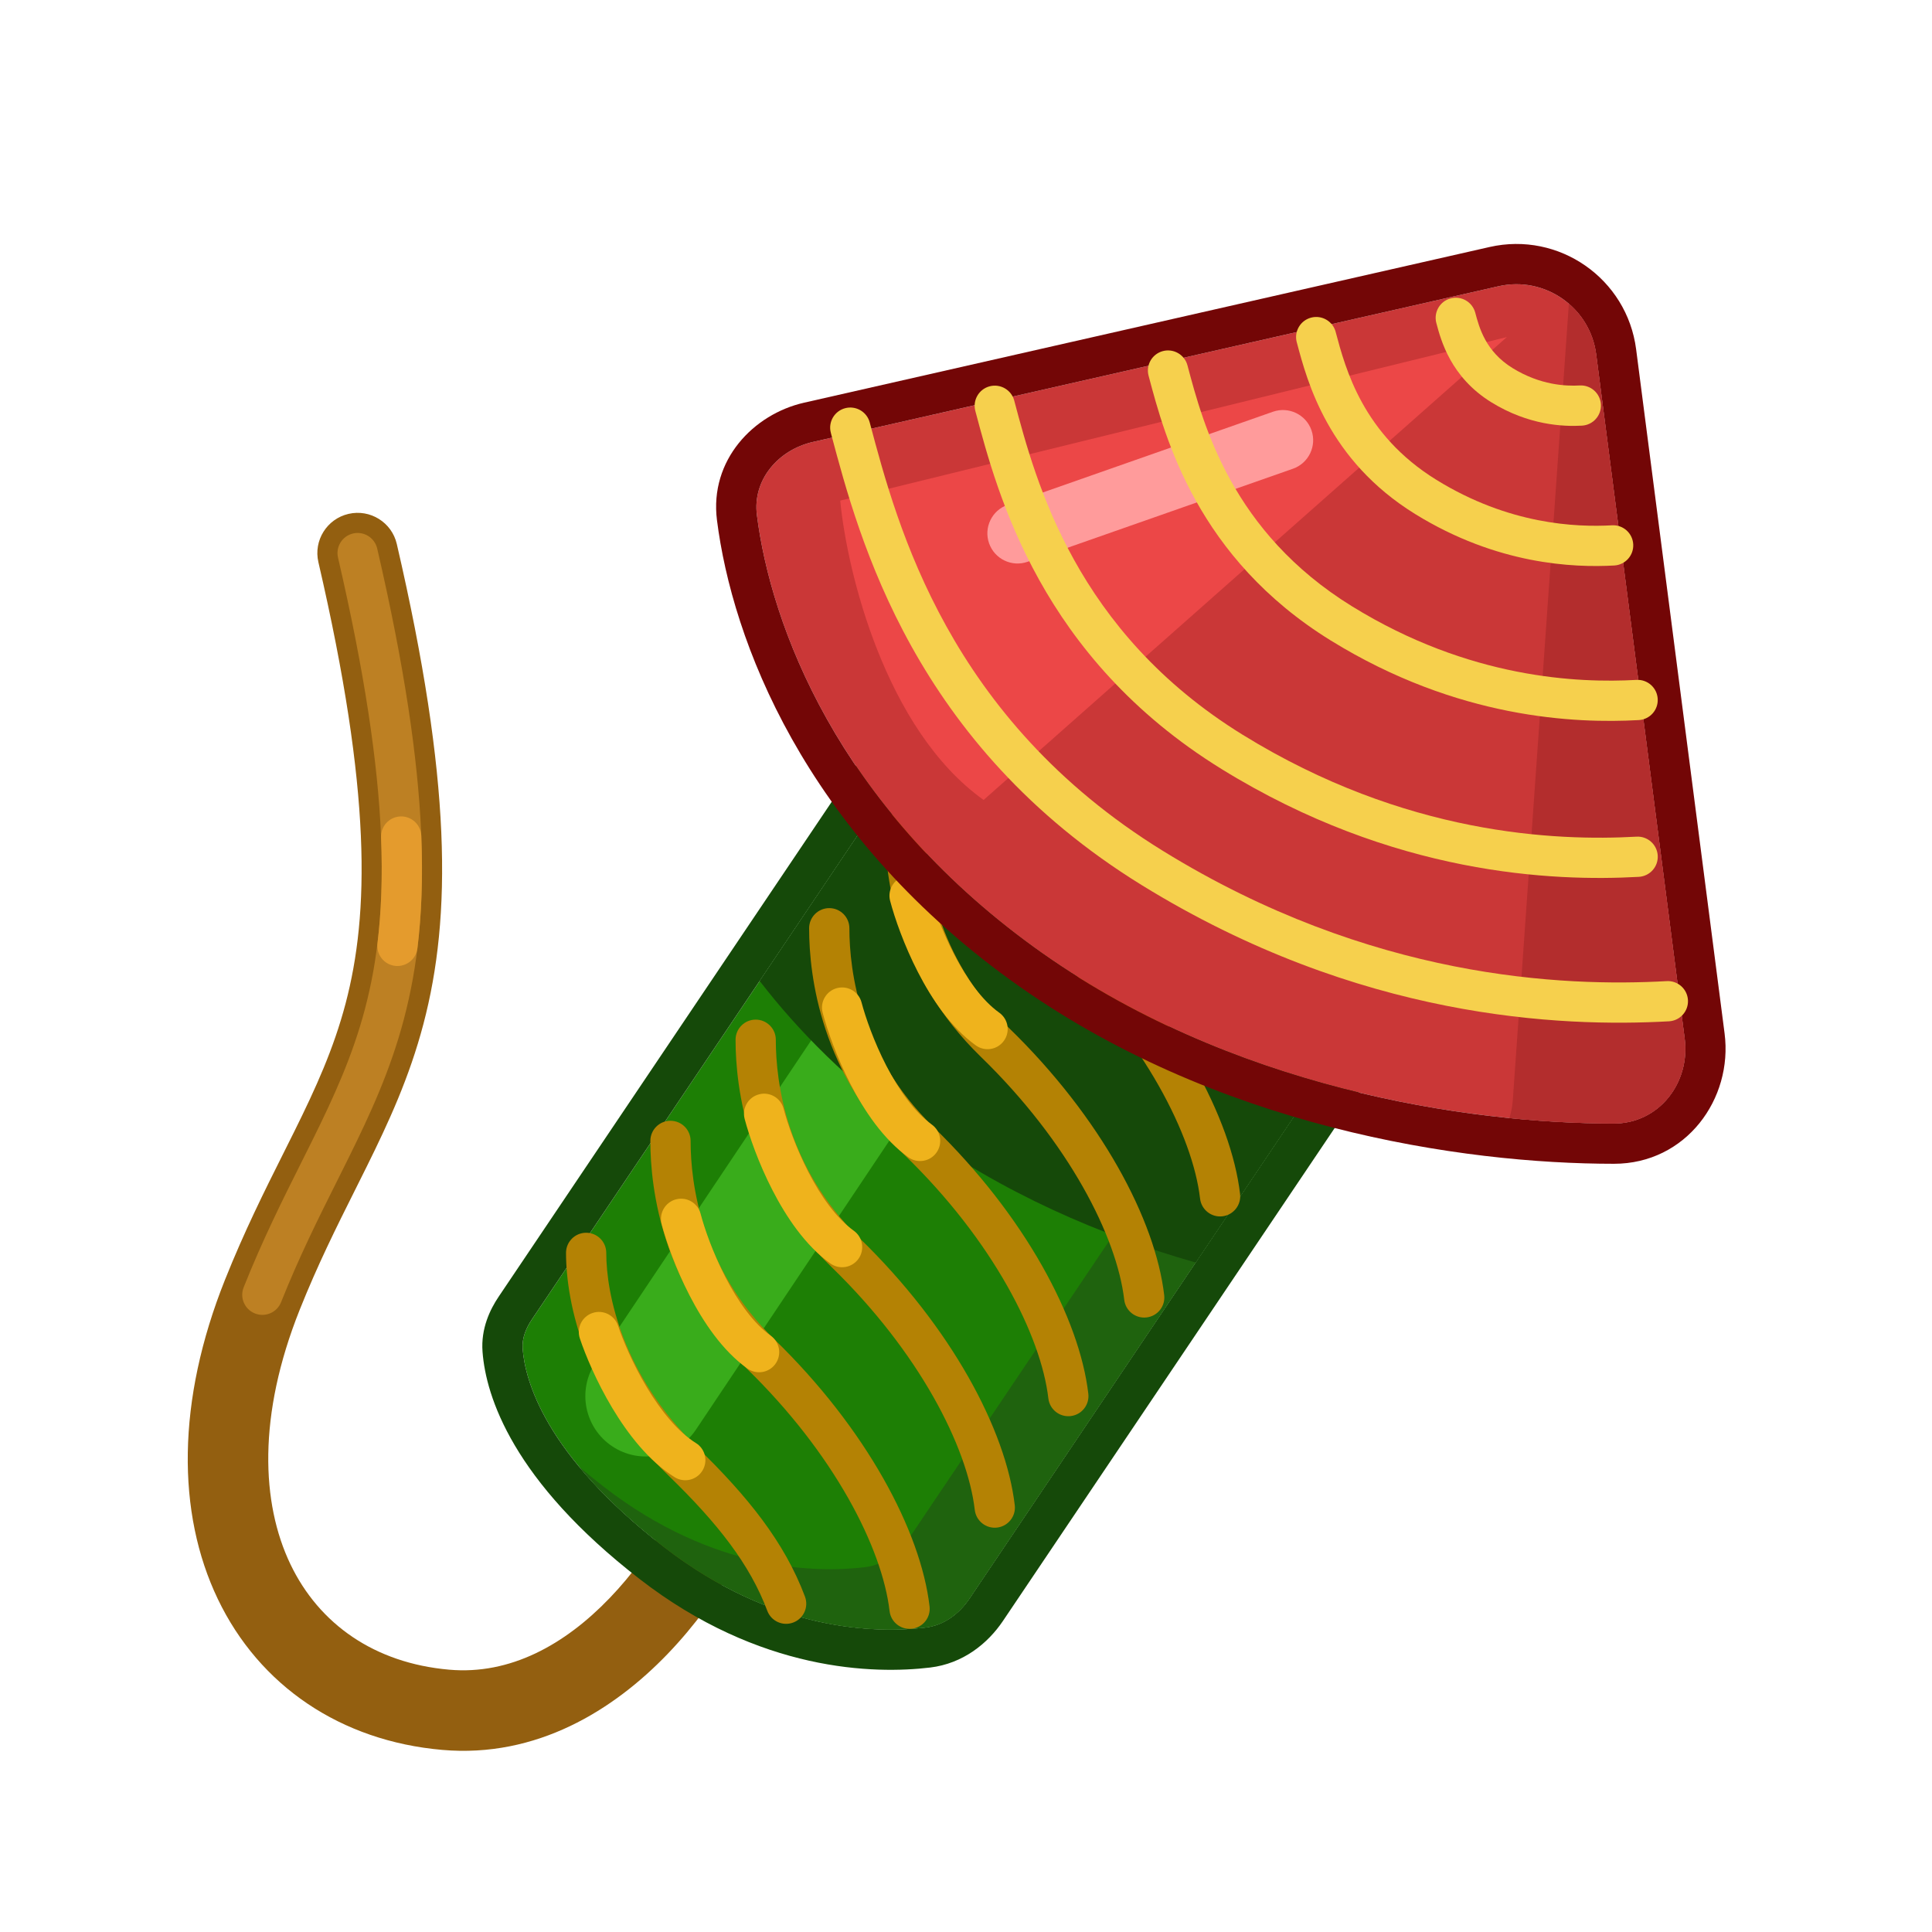 <svg width="70" height="70" viewBox="0 0 70 70" fill="none" xmlns="http://www.w3.org/2000/svg">
<path fill-rule="evenodd" clip-rule="evenodd" d="M12.627 18.619C13.412 18.437 14.196 18.926 14.377 19.71C16.36 28.265 16.37 33.196 15.341 37.103C14.831 39.039 14.081 40.664 13.287 42.268C13.145 42.556 13.001 42.844 12.856 43.133C12.19 44.464 11.511 45.82 10.86 47.452C9.328 51.288 9.467 54.47 10.522 56.674C11.562 58.846 13.574 60.26 16.276 60.496C18.485 60.69 20.461 59.594 22.088 57.902C23.719 56.206 24.813 54.091 25.22 52.745C25.453 51.974 26.267 51.538 27.038 51.772C27.809 52.005 28.245 52.819 28.012 53.59C27.475 55.364 26.15 57.886 24.19 59.924C22.227 61.966 19.441 63.702 16.021 63.402C12.351 63.081 9.401 61.087 7.891 57.934C6.398 54.814 6.4 50.756 8.151 46.371C8.852 44.614 9.594 43.132 10.263 41.797C10.403 41.517 10.54 41.243 10.673 40.975C11.447 39.411 12.088 38.001 12.521 36.36C13.376 33.112 13.471 28.717 11.536 20.369C11.354 19.584 11.843 18.801 12.627 18.619Z" fill="#935F10"/>
<path fill-rule="evenodd" clip-rule="evenodd" d="M12.792 19.329C13.185 19.238 13.576 19.483 13.667 19.875C15.638 28.378 15.622 33.175 14.636 36.917C14.146 38.779 13.422 40.35 12.634 41.944C12.494 42.228 12.352 42.512 12.208 42.799C11.541 44.131 10.847 45.519 10.183 47.182C10.034 47.556 9.609 47.738 9.235 47.588C8.861 47.439 8.679 47.015 8.829 46.641C9.517 44.916 10.243 43.465 10.912 42.13C11.053 41.848 11.192 41.571 11.327 41.298C12.105 39.724 12.774 38.26 13.226 36.545C14.125 33.133 14.194 28.604 12.247 20.204C12.156 19.812 12.4 19.42 12.792 19.329Z" fill="#BD8023"/>
<path fill-rule="evenodd" clip-rule="evenodd" d="M14.506 29.581C14.909 29.565 15.248 29.878 15.264 30.28C15.326 31.806 15.272 33.146 15.124 34.359C15.075 34.759 14.711 35.043 14.312 34.995C13.912 34.946 13.627 34.582 13.676 34.182C13.814 33.056 13.866 31.796 13.807 30.339C13.791 29.937 14.104 29.598 14.506 29.581Z" fill="#E49B2D"/>
<path d="M40.324 16.524C41.223 15.188 43.035 14.834 44.372 15.733L55.13 22.974C56.466 23.873 56.82 25.685 55.921 27.022L35.128 57.917C34.752 58.475 34.195 58.89 33.527 58.97C31.787 59.178 28.045 59.141 24.063 56.055C19.734 52.7 19.023 50.004 18.937 48.867C18.908 48.482 19.061 48.118 19.277 47.797L40.324 16.524Z" fill="#1D7F05"/>
<path fill-rule="evenodd" clip-rule="evenodd" d="M45.186 14.523L55.944 21.764C57.948 23.113 58.48 25.831 57.13 27.836L36.338 58.731C35.786 59.551 34.887 60.276 33.7 60.418C31.69 60.658 27.533 60.589 23.169 57.207C18.585 53.655 17.605 50.606 17.483 48.976C17.419 48.132 17.759 47.44 18.066 46.983L39.113 15.71C40.462 13.706 43.181 13.174 45.186 14.523ZM44.371 15.733C43.035 14.834 41.223 15.188 40.323 16.524L19.276 47.797C19.06 48.118 18.908 48.482 18.937 48.867C19.022 50.004 19.734 52.7 24.062 56.055C28.045 59.141 31.787 59.178 33.527 58.97C34.195 58.89 34.752 58.475 35.128 57.917L55.921 27.022C56.82 25.685 56.466 23.873 55.13 22.974L44.371 15.733Z" fill="#154909"/>
<path fill-rule="evenodd" clip-rule="evenodd" d="M20.984 53.144C21.72 54.032 22.717 55.011 24.062 56.055C28.045 59.141 31.787 59.178 33.526 58.97C34.195 58.89 34.752 58.475 35.128 57.917L55.921 27.022C56.82 25.685 56.466 23.873 55.129 22.974L54.074 22.263C54.358 23.096 54.263 24.048 53.733 24.834L32.94 55.729C32.564 56.288 32.007 56.702 31.339 56.782C29.599 56.99 25.857 56.953 21.875 53.867C21.559 53.622 21.262 53.381 20.984 53.144Z" fill="#1F630E"/>
<path fill-rule="evenodd" clip-rule="evenodd" d="M39.925 25.888C40.929 26.559 41.199 27.918 40.527 28.922L25.214 51.8C24.542 52.804 23.183 53.073 22.18 52.401C21.175 51.729 20.906 50.37 21.578 49.366L36.891 26.489C37.563 25.485 38.922 25.216 39.925 25.888Z" fill="#39AC1B"/>
<path fill-rule="evenodd" clip-rule="evenodd" d="M27.524 35.542L38.267 19.58L47.105 17.573L53.805 22.082L54.682 28.863L43.321 45.744C39.886 44.766 36.309 43.225 33.066 40.872C30.753 39.194 28.938 37.373 27.524 35.542Z" fill="#154909"/>
<path fill-rule="evenodd" clip-rule="evenodd" d="M30.046 32.903C30.448 32.903 30.775 33.23 30.775 33.633C30.775 35.192 31.165 38.255 33.802 40.814C37.144 44.058 39.115 47.779 39.432 50.498C39.479 50.898 39.193 51.261 38.793 51.307C38.393 51.354 38.031 51.068 37.984 50.667C37.718 48.39 35.98 44.96 32.786 41.861C29.759 38.922 29.316 35.405 29.316 33.633C29.316 33.23 29.643 32.903 30.046 32.903Z" fill="#B48204"/>
<path fill-rule="evenodd" clip-rule="evenodd" d="M32.795 29.33C33.197 29.33 33.524 29.656 33.524 30.059C33.524 31.618 33.914 34.681 36.551 37.24C39.893 40.484 41.864 44.205 42.181 46.925C42.228 47.325 41.942 47.687 41.542 47.733C41.142 47.78 40.78 47.494 40.733 47.094C40.467 44.816 38.728 41.386 35.535 38.287C32.508 35.348 32.065 31.831 32.065 30.059C32.065 29.656 32.392 29.33 32.795 29.33Z" fill="#B48204"/>
<path fill-rule="evenodd" clip-rule="evenodd" d="M35.543 25.665C35.946 25.665 36.272 25.991 36.272 26.394C36.272 27.953 36.663 31.016 39.3 33.575C42.642 36.819 44.613 40.54 44.93 43.26C44.977 43.66 44.69 44.022 44.29 44.069C43.89 44.115 43.528 43.829 43.481 43.429C43.216 41.151 41.477 37.721 38.284 34.622C35.256 31.683 34.814 28.166 34.814 26.394C34.814 25.991 35.14 25.665 35.543 25.665Z" fill="#B48204"/>
<path fill-rule="evenodd" clip-rule="evenodd" d="M27.38 36.943C27.783 36.943 28.109 37.27 28.109 37.672C28.109 39.231 28.5 42.295 31.136 44.854C34.479 48.098 36.45 51.819 36.767 54.538C36.814 54.938 36.527 55.3 36.127 55.347C35.727 55.394 35.365 55.107 35.318 54.707C35.053 52.429 33.314 49 30.121 45.9C27.093 42.962 26.651 39.445 26.651 37.672C26.651 37.27 26.977 36.943 27.38 36.943Z" fill="#B48204"/>
<path fill-rule="evenodd" clip-rule="evenodd" d="M24.293 40.608C24.696 40.608 25.022 40.935 25.022 41.337C25.022 42.896 25.413 45.96 28.049 48.519C31.392 51.763 33.363 55.483 33.68 58.203C33.727 58.603 33.44 58.965 33.04 59.012C32.64 59.059 32.278 58.772 32.231 58.372C31.966 56.094 30.227 52.665 27.034 49.565C24.006 46.627 23.564 43.11 23.564 41.337C23.564 40.935 23.89 40.608 24.293 40.608Z" fill="#B48204"/>
<path fill-rule="evenodd" clip-rule="evenodd" d="M21.237 44.665C21.64 44.665 21.966 44.992 21.966 45.394C21.966 46.896 22.562 49.819 25.231 52.41C27.094 54.218 28.427 55.878 29.166 57.849C29.307 58.227 29.116 58.647 28.739 58.788C28.362 58.93 27.942 58.739 27.8 58.361C27.172 56.687 26.019 55.206 24.215 53.456C21.22 50.549 20.508 47.225 20.508 45.394C20.508 44.992 20.834 44.665 21.237 44.665Z" fill="#B48204"/>
<path fill-rule="evenodd" clip-rule="evenodd" d="M27.5 39.65C27.889 39.547 28.288 39.78 28.391 40.169C28.53 40.7 28.835 41.584 29.286 42.459C29.744 43.349 30.31 44.146 30.935 44.592C31.262 44.826 31.338 45.282 31.104 45.609C30.87 45.937 30.415 46.013 30.087 45.779C29.181 45.132 28.486 44.09 27.99 43.127C27.486 42.149 27.145 41.164 26.98 40.54C26.878 40.151 27.11 39.752 27.5 39.65Z" fill="#EFB31C"/>
<path fill-rule="evenodd" clip-rule="evenodd" d="M24.492 43.455C24.881 43.352 25.28 43.585 25.383 43.974C25.522 44.505 25.828 45.389 26.278 46.264C26.736 47.154 27.302 47.951 27.927 48.397C28.255 48.632 28.331 49.087 28.096 49.415C27.862 49.742 27.407 49.818 27.079 49.584C26.173 48.937 25.478 47.895 24.982 46.932C24.478 45.954 24.137 44.97 23.972 44.346C23.87 43.956 24.103 43.557 24.492 43.455Z" fill="#EFB31C"/>
<path fill-rule="evenodd" clip-rule="evenodd" d="M21.471 47.571C21.853 47.444 22.265 47.65 22.393 48.032C22.566 48.553 22.927 49.416 23.433 50.261C23.947 51.119 24.562 51.878 25.214 52.284C25.556 52.496 25.661 52.946 25.448 53.288C25.236 53.63 24.786 53.735 24.444 53.522C23.498 52.934 22.738 51.939 22.181 51.01C21.617 50.066 21.213 49.105 21.009 48.493C20.882 48.111 21.088 47.698 21.471 47.571Z" fill="#EFB31C"/>
<path fill-rule="evenodd" clip-rule="evenodd" d="M30.326 35.801C30.715 35.699 31.114 35.931 31.216 36.321C31.356 36.851 31.661 37.735 32.112 38.611C32.57 39.501 33.135 40.297 33.76 40.744C34.088 40.978 34.164 41.433 33.93 41.761C33.696 42.089 33.24 42.165 32.913 41.931C32.007 41.283 31.311 40.242 30.815 39.278C30.312 38.301 29.97 37.316 29.806 36.692C29.703 36.303 29.936 35.904 30.326 35.801Z" fill="#EFB31C"/>
<path fill-rule="evenodd" clip-rule="evenodd" d="M32.77 31.748C33.16 31.646 33.559 31.879 33.661 32.268C33.801 32.798 34.106 33.682 34.557 34.558C35.015 35.448 35.58 36.245 36.205 36.691C36.533 36.925 36.609 37.38 36.375 37.708C36.141 38.036 35.685 38.112 35.358 37.878C34.451 37.23 33.756 36.189 33.26 35.225C32.757 34.248 32.415 33.263 32.251 32.639C32.148 32.25 32.381 31.851 32.77 31.748Z" fill="#EFB31C"/>
<path d="M29.456 16.012L54.295 10.371C55.972 9.991 57.613 11.136 57.833 12.842L61.039 37.63C61.247 39.24 60.1 40.707 58.477 40.707C53.169 40.707 44.512 39.44 37.441 34.309C30.34 29.157 27.929 22.655 27.424 18.662C27.262 17.382 28.198 16.298 29.456 16.012Z" fill="#CA3737"/>
<path fill-rule="evenodd" clip-rule="evenodd" d="M29.134 14.59L53.972 8.949C56.487 8.378 58.949 10.096 59.28 12.655L62.485 37.443C62.792 39.816 61.087 42.166 58.477 42.166C52.998 42.166 43.996 40.868 36.584 35.49C29.119 30.073 26.526 23.187 25.977 18.845C25.702 16.668 27.303 15.005 29.134 14.59ZM54.295 10.371L29.456 16.012C28.198 16.298 27.262 17.382 27.424 18.662C27.929 22.655 30.34 29.157 37.441 34.309C44.512 39.44 53.169 40.707 58.477 40.707C60.1 40.707 61.247 39.24 61.039 37.63L57.833 12.842C57.613 11.136 55.972 9.991 54.295 10.371Z" fill="#730606"/>
<path fill-rule="evenodd" clip-rule="evenodd" d="M54.688 40.511C56.071 40.65 57.349 40.707 58.477 40.707C60.1 40.707 61.247 39.24 61.039 37.63L57.833 12.842C57.736 12.094 57.367 11.454 56.841 11.003C56.839 11.043 56.837 11.082 56.835 11.123L54.813 39.845C54.797 40.077 54.754 40.299 54.688 40.511Z" fill="#B32D2D"/>
<path d="M30.443 18.138L54.596 12.213L35.638 28.984C32.065 26.432 30.686 20.69 30.443 18.138Z" fill="#EC4747"/>
<path fill-rule="evenodd" clip-rule="evenodd" d="M47.517 15.588C47.716 16.159 47.416 16.783 46.846 16.983L37.23 20.355C36.66 20.555 36.036 20.255 35.836 19.685C35.636 19.115 35.937 18.491 36.507 18.291L46.122 14.918C46.692 14.719 47.316 15.018 47.517 15.588Z" fill="#FF9B9B"/>
<path fill-rule="evenodd" clip-rule="evenodd" d="M30.62 14.79C31.009 14.687 31.409 14.918 31.512 15.307L31.52 15.337C32.518 19.088 34.367 26.034 42.128 30.825C49.672 35.481 56.651 35.756 60.389 35.548C60.791 35.526 61.136 35.833 61.158 36.236C61.18 36.638 60.872 36.982 60.47 37.004C56.552 37.222 49.244 36.931 41.362 32.066C33.106 26.97 31.131 19.545 30.117 15.737C30.113 15.719 30.108 15.7 30.103 15.682C29.999 15.293 30.231 14.894 30.62 14.79Z" fill="#F6D04D"/>
<path fill-rule="evenodd" clip-rule="evenodd" d="M35.855 13.997C36.245 13.894 36.644 14.125 36.748 14.514L36.753 14.535C37.536 17.478 38.976 22.889 45.026 26.623C50.921 30.262 56.374 30.476 59.294 30.314C59.696 30.291 60.04 30.599 60.063 31.002C60.085 31.404 59.777 31.748 59.375 31.77C56.275 31.942 50.493 31.712 44.26 27.864C37.716 23.824 36.149 17.935 35.35 14.935C35.346 14.92 35.342 14.905 35.338 14.889C35.235 14.5 35.466 14.101 35.855 13.997Z" fill="#F6D04D"/>
<path fill-rule="evenodd" clip-rule="evenodd" d="M42.132 12.721C42.521 12.618 42.921 12.849 43.024 13.238L43.027 13.249C43.597 15.392 44.632 19.28 48.985 21.967C53.246 24.597 57.185 24.751 59.294 24.634C59.696 24.612 60.04 24.92 60.062 25.322C60.085 25.724 59.777 26.068 59.375 26.09C57.086 26.218 52.818 26.047 48.219 23.208C43.372 20.216 42.21 15.85 41.625 13.65C41.621 13.638 41.618 13.626 41.615 13.613C41.511 13.224 41.743 12.825 42.132 12.721Z" fill="#F6D04D"/>
<path fill-rule="evenodd" clip-rule="evenodd" d="M47.501 11.509C47.891 11.405 48.29 11.637 48.394 12.026L48.394 12.028C48.752 13.373 49.383 15.743 52.044 17.386C54.676 19.011 57.106 19.105 58.406 19.033C58.809 19.01 59.153 19.318 59.175 19.72C59.197 20.122 58.889 20.466 58.487 20.489C57.007 20.571 54.248 20.46 51.278 18.627C48.122 16.679 47.364 13.83 46.992 12.428C46.989 12.419 46.987 12.41 46.984 12.401C46.881 12.012 47.112 11.612 47.501 11.509Z" fill="#F6D04D"/>
<path fill-rule="evenodd" clip-rule="evenodd" d="M52.558 10.812C52.948 10.708 53.347 10.94 53.451 11.329C53.598 11.882 53.829 12.735 54.801 13.335C55.812 13.959 56.74 13.994 57.235 13.966C57.638 13.944 57.981 14.252 58.004 14.654C58.026 15.056 57.718 15.4 57.316 15.422C56.641 15.46 55.384 15.409 54.035 14.576C52.563 13.667 52.208 12.329 52.046 11.721C52.044 11.716 52.043 11.71 52.041 11.704C51.938 11.315 52.169 10.915 52.558 10.812Z" fill="#F6D04D"/>
</svg>

